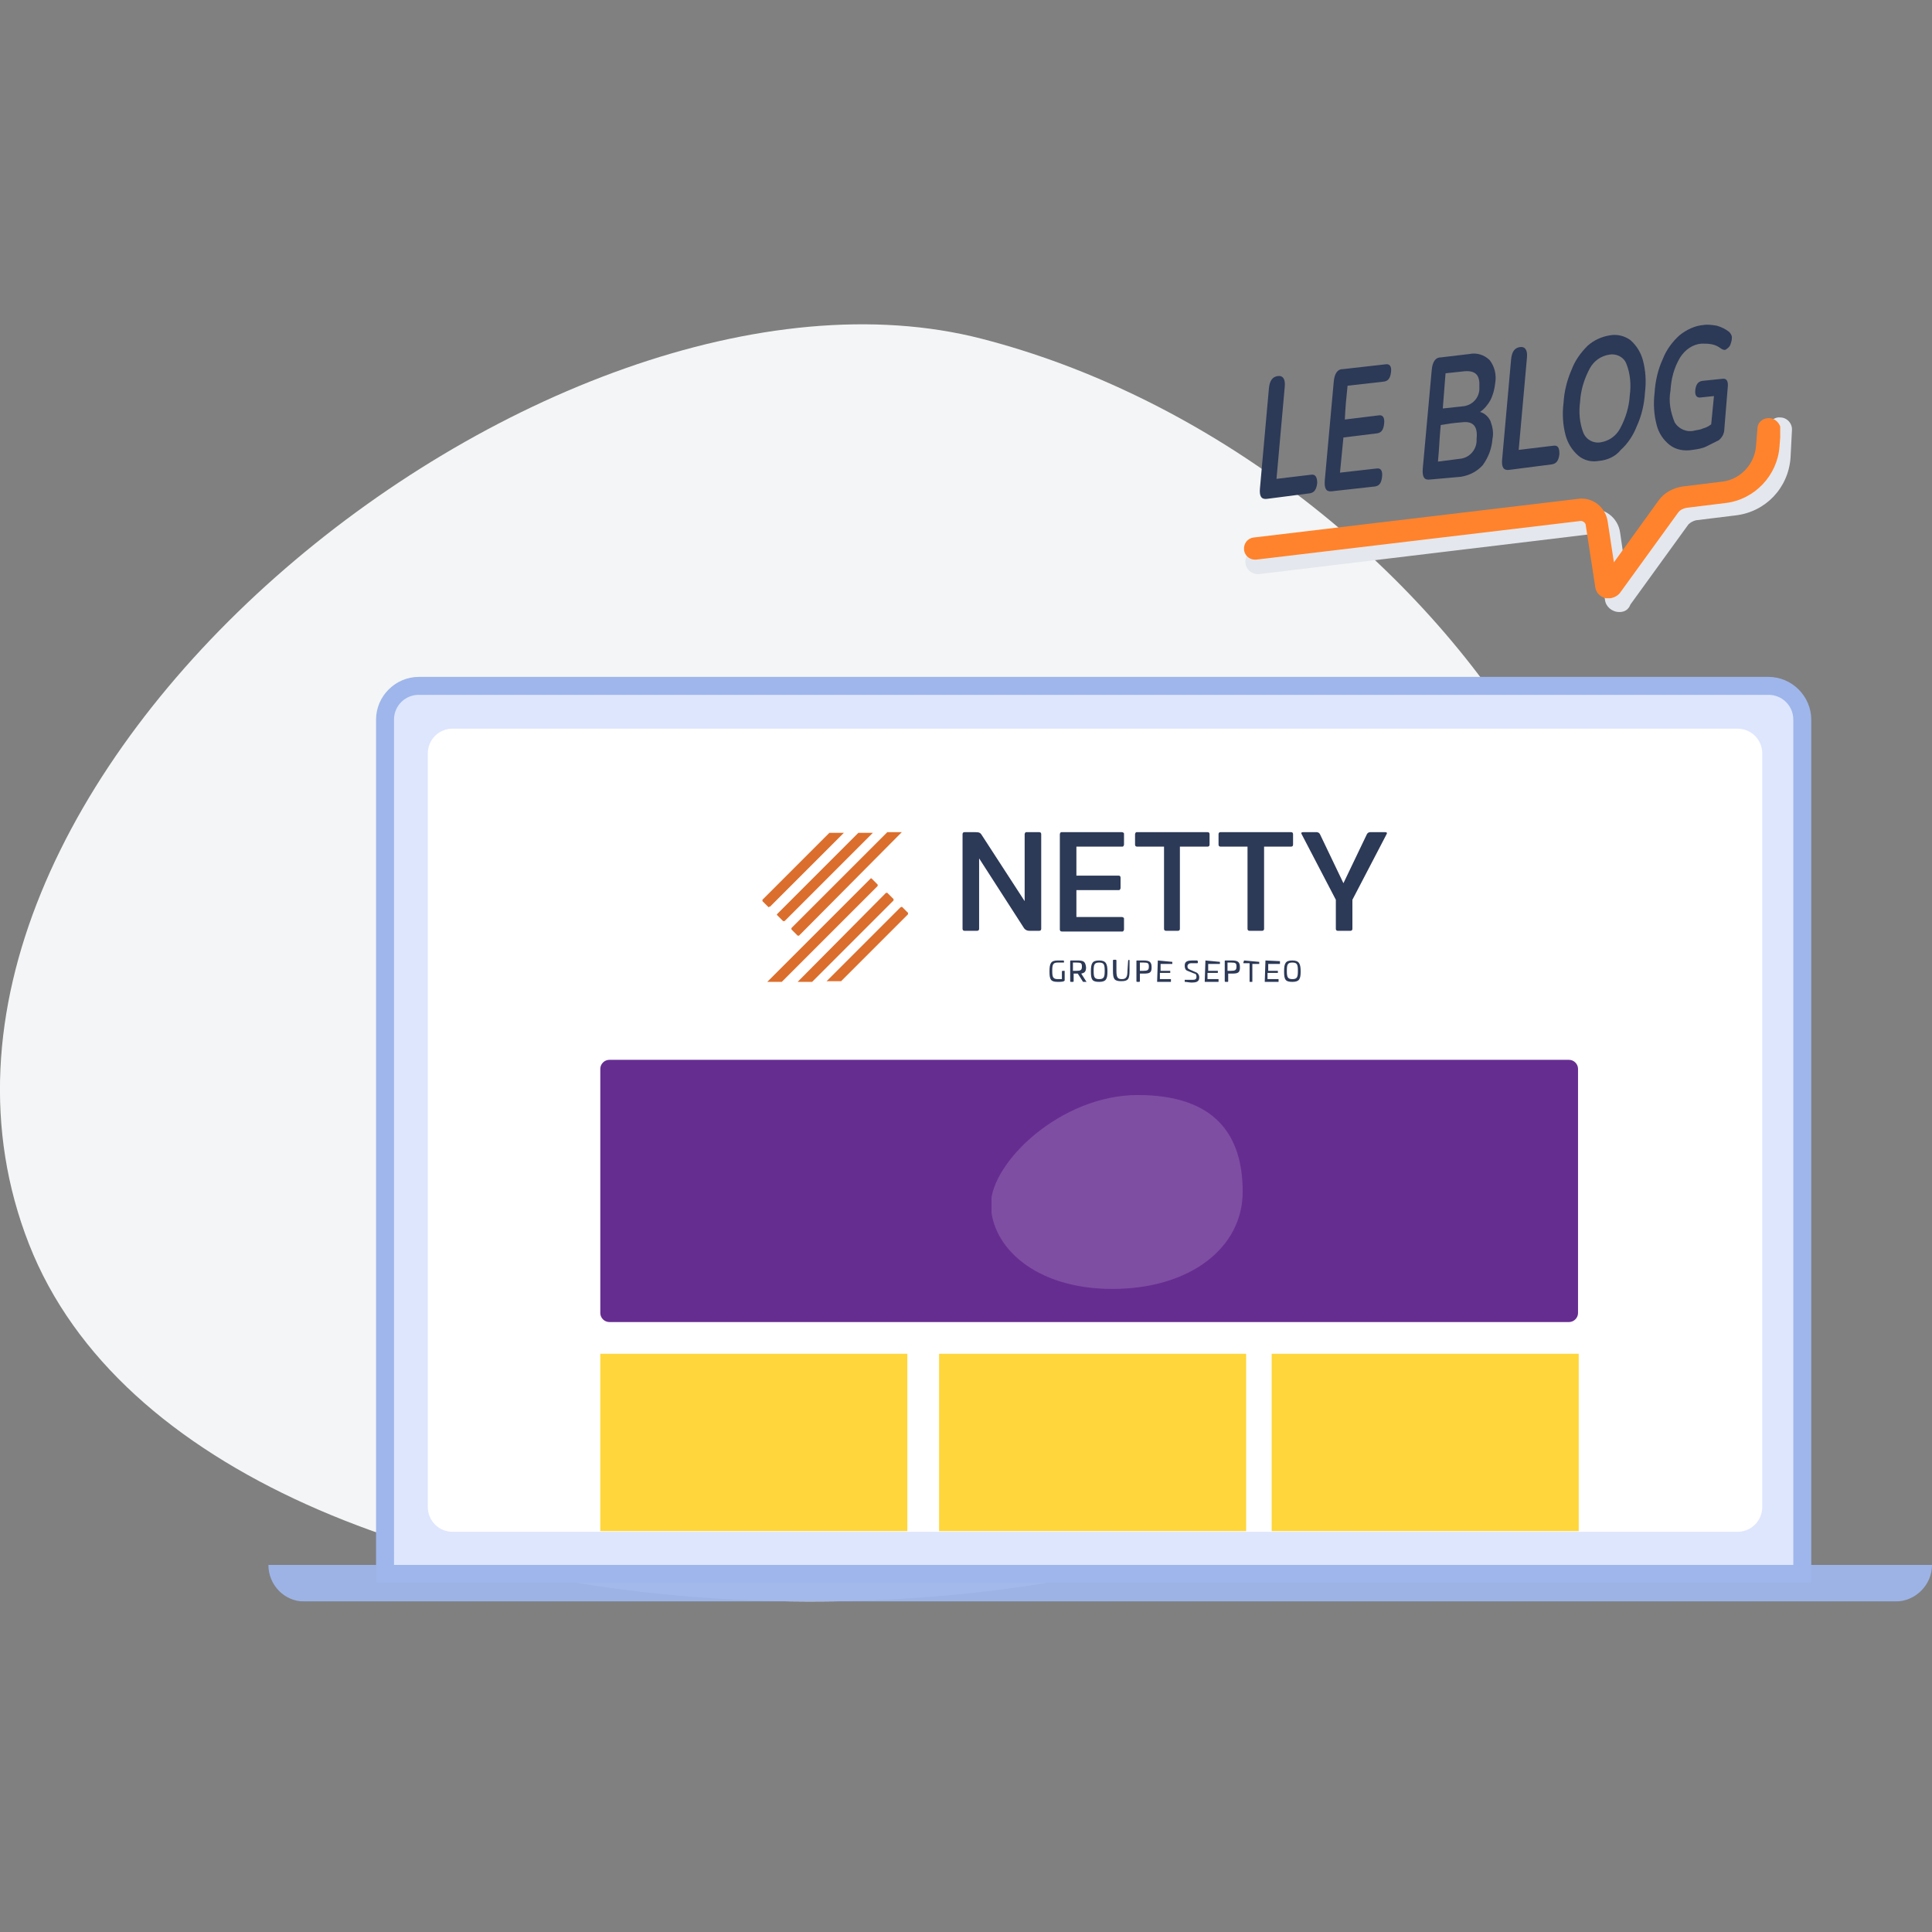 <svg xmlns="http://www.w3.org/2000/svg" xmlns:xlink="http://www.w3.org/1999/xlink" id="Calque_1" x="0px" y="0px" viewBox="0 0 280 280" style="enable-background:new 0 0 280 280;" xml:space="preserve"><rect x="0" y="0" width="280" height="280" fill="#808080" stroke="none"/><style type="text/css">	.st0{fill:#FFFFFF;fill-opacity:0;}	.st1{clip-path:url(#SVGID_00000090292989005873464220000002955516861035823765_);}	.st2{clip-path:url(#SVGID_00000147936240821137642010000001987681049381025458_);}	.st3{fill:#F4F5F6;}	.st4{fill:#DEE6FE;}	.st5{fill:#9EB6EB;}	.st6{fill:#FFFFFF;}	.st7{opacity:0.94;}	.st8{clip-path:url(#SVGID_00000163048606195653636330000016022302542113029784_);}	.st9{fill:#FFD63B;}	.st10{fill:#662D91;}	.st11{opacity:0.157;}	.st12{clip-path:url(#SVGID_00000072974778257552336810000006677714104655493008_);}	.st13{clip-path:url(#SVGID_00000071523177380066352840000014981380361980583822_);}	.st14{fill:#E4E7ED;}	.st15{fill:#2C3957;}	.st16{clip-path:url(#SVGID_00000107584997376467955460000011116985128858396315_);}	.st17{fill:url(#Rectangle_6904_00000008148780906777049090000002447873752845020344_);}	.st18{clip-path:url(#SVGID_00000013172883981119432720000001372902292731905200_);}	.st19{fill:#DB6E2D;}</style><g id="Groupe_19299" transform="translate(1243 17179)">	<rect id="Rectangle_6907" x="-1243" y="-17179" class="st0" width="280" height="280"></rect>	<g id="Groupe_19298" transform="translate(-1243 -17132)">		<g>			<defs>				<rect id="SVGID_1_" y="0" width="280" height="185.1"></rect>			</defs>			<clipPath id="SVGID_00000144334609493713176420000011442651921684690608_">				<use xlink:href="#SVGID_1_" style="overflow:visible;"></use>			</clipPath>			<g id="Groupe_19297" style="clip-path:url(#SVGID_00000144334609493713176420000011442651921684690608_);">				<g id="Groupe_19290">					<g>						<defs>							<rect id="SVGID_00000000194895971836904400000003624234810258002322_" y="0" width="280" height="185.1"></rect>						</defs>						<clipPath id="SVGID_00000094591354264996758890000011738765292625155204_">							<use xlink:href="#SVGID_00000000194895971836904400000003624234810258002322_" style="overflow:visible;"></use>						</clipPath>						<g id="Groupe_19289" style="clip-path:url(#SVGID_00000094591354264996758890000011738765292625155204_);">							<path id="Trac&#xE9;_31813" class="st3" d="M223.8,145.6c36.4-54.8-18.7-127.3-81.5-143.5S-21.9,66.7,4.2,133.3        S187.4,200.4,223.8,145.6"></path>							<path id="Trac&#xE9;_31814" class="st4" d="M261.2,181.1H55.8V57.3c0-2.7,2.2-4.9,4.9-4.9h195.6c2.7,0,4.9,2.2,4.9,4.9        L261.2,181.1L261.2,181.1z"></path>							<path id="Trac&#xE9;_31815" class="st5" d="M60.7,53.7c-2,0-3.6,1.6-3.6,3.6v122.5h202.8V57.3c0-2-1.6-3.6-3.6-3.6H60.7z         M60.7,51.1h195.6c3.4,0,6.2,2.8,6.2,6.2v125.1h-208V57.3C54.5,53.9,57.3,51.1,60.7,51.1"></path>							<path id="Trac&#xE9;_31816" class="st6" d="M65.6,58.6h186.2c2,0,3.6,1.6,3.6,3.6c0,0,0,0,0,0v109.2c0,2-1.6,3.6-3.6,3.6H65.6        c-2,0-3.6-1.6-3.6-3.6V62.2C62,60.2,63.6,58.6,65.6,58.6"></path>							<g id="Groupe_19285" class="st7">								<g id="Groupe_19284">									<g>										<defs>											<rect id="SVGID_00000137111649712932701660000004232883746219668131_" x="38.9" y="179.8" width="241.1" height="5.3"></rect>										</defs>										<clipPath id="SVGID_00000148648982681927571020000005118397217495008172_">											<use xlink:href="#SVGID_00000137111649712932701660000004232883746219668131_" style="overflow:visible;"></use>										</clipPath>										<g id="Groupe_19283" style="clip-path:url(#SVGID_00000148648982681927571020000005118397217495008172_);">											<path id="Trac&#xE9;_31817" class="st5" d="M38.9,179.8H280c0,2.9-2.4,5.3-5.3,5.3H44.1C41.2,185.1,38.9,182.7,38.9,179.8            L38.9,179.8"></path>										</g>									</g>								</g>							</g>							<rect id="Rectangle_6898" x="87" y="149.2" class="st9" width="44.5" height="25.7"></rect>							<rect id="Rectangle_6899" x="136.1" y="149.2" class="st9" width="44.5" height="25.7"></rect>							<rect id="Rectangle_6900" x="184.3" y="149.2" class="st9" width="44.5" height="25.7"></rect>							<path id="Trac&#xE9;_31818" class="st10" d="M88.3,106.6h139.1c0.7,0,1.3,0.6,1.3,1.3c0,0,0,0,0,0v35.4c0,0.7-0.6,1.3-1.3,1.3h0        H88.3c-0.7,0-1.3-0.6-1.3-1.3l0,0v-35.4C87,107.2,87.6,106.6,88.3,106.6"></path>							<g id="Groupe_19288" class="st11">								<g id="Groupe_19287">									<g>										<defs>											<rect id="SVGID_00000018217918414003556530000014567289271454290817_" x="143.7" y="111.7" width="36.5" height="28.1"></rect>										</defs>										<clipPath id="SVGID_00000101067482739787245870000007475881115180252068_">											<use xlink:href="#SVGID_00000018217918414003556530000014567289271454290817_" style="overflow:visible;"></use>										</clipPath>										<g id="Groupe_19286" style="clip-path:url(#SVGID_00000101067482739787245870000007475881115180252068_);">											<path id="Trac&#xE9;_31819" class="st6" d="M164.9,111.7c11.2,0,15.2,5.8,15.2,14c0,8.2-7.7,14.1-18.9,14.1            s-17.5-6.1-17.6-12.2C143.6,121.5,153.7,111.7,164.9,111.7"></path>										</g>									</g>								</g>							</g>						</g>					</g>				</g>				<g id="Groupe_19292">					<g>						<defs>							<rect id="SVGID_00000062873449801268308780000001330731764501024902_" x="180.2" y="0" width="79.6" height="41.7"></rect>						</defs>						<clipPath id="SVGID_00000132049420693419220360000004551416524314590898_">							<use xlink:href="#SVGID_00000062873449801268308780000001330731764501024902_" style="overflow:visible;"></use>						</clipPath>						<g id="Groupe_19291" style="clip-path:url(#SVGID_00000132049420693419220360000004551416524314590898_);">							<path id="Trac&#xE9;_31820" class="st14" d="M234.7,41.7c-1.1,0-2-0.8-2.1-1.8l-1.4-9.1c0-0.2-0.3-0.4-0.5-0.4l-48.2,5.8        c-1,0.1-1.9-0.6-2-1.6c-0.1-1,0.6-1.9,1.6-2l48.2-5.8c2.2-0.3,4.2,1.2,4.5,3.4l0.8,5.5l6.3-8.7c0.8-1.2,2.1-1.9,3.6-2.1        l5.7-0.7c2.6-0.3,4.6-2.4,4.8-5.1l0.2-3.9c0-1,0.9-1.8,1.8-1.7c0,0,0,0,0,0h0c1,0,1.8,0.9,1.7,1.9c0,0,0,0,0,0l-0.2,3.9        c-0.3,4.4-3.6,7.9-8,8.4l-5.7,0.7c-0.4,0.1-0.8,0.3-1.1,0.6l-8.4,11.6C236,41.4,235.4,41.7,234.7,41.7"></path>							<path id="Trac&#xE9;_31821" class="st15" d="M183.6,25.3c-0.8,0.1-1.1-0.4-1-1.5c0.5-5.8,0.8-8.7,1.3-14.5        c0.1-1.1,0.5-1.7,1.3-1.8c0.7-0.1,1.1,0.4,1,1.5c-0.5,5.4-0.7,8-1.2,13.4l5-0.6c0.6-0.1,0.9,0.3,0.9,1.2        c-0.1,0.9-0.4,1.4-1.1,1.5L183.6,25.3z"></path>							<path id="Trac&#xE9;_31822" class="st15" d="M193,24.2c-0.8,0.1-1.1-0.4-1-1.6c0.5-5.7,0.8-8.6,1.3-14.3c0.1-1.1,0.5-1.8,1.3-1.8        l6.2-0.7c0.6-0.1,0.9,0.3,0.8,1.1c-0.1,0.9-0.4,1.3-1,1.4l-5.3,0.6c-0.2,1.9-0.3,2.9-0.4,4.9l4.9-0.6        c0.6-0.1,0.9,0.3,0.8,1.2c-0.1,0.9-0.4,1.3-1,1.4l-4.9,0.6c-0.2,2.1-0.3,3.1-0.5,5.1l5.3-0.6c0.6-0.1,0.9,0.3,0.8,1.2        c-0.1,0.9-0.4,1.3-1,1.4L193,24.2"></path>							<path id="Trac&#xE9;_31823" class="st15" d="M207.2,22.5c-0.8,0.1-1.1-0.4-1-1.6c0.5-5.7,0.8-8.6,1.3-14.3        c0.1-1.1,0.5-1.8,1.3-1.8l4.2-0.5c1-0.2,2.1,0.1,2.9,0.9c0.7,0.9,1,2.1,0.8,3.3c-0.1,0.9-0.3,1.7-0.7,2.5        c-0.4,0.7-0.9,1.3-1.5,1.7c0.7,0.2,1.2,0.7,1.5,1.3c0.3,0.8,0.5,1.7,0.3,2.6c-0.1,1.4-0.6,2.7-1.4,3.8        c-0.8,0.9-1.9,1.5-3.2,1.7L207.2,22.5 M209.1,12.2l2.8-0.3c1.5-0.1,2.6-1.3,2.5-2.8c0.1-1.7-0.5-2.4-2.1-2.3l-2.8,0.3        L209.1,12.2 M208.4,19.9l3.1-0.4c1.5-0.1,2.6-1.4,2.5-2.9c0.2-1.8-0.5-2.6-2.1-2.4c-1.3,0.1-1.9,0.2-3.1,0.4        C208.6,16.7,208.6,17.8,208.4,19.9"></path>							<path id="Trac&#xE9;_31824" class="st15" d="M218.7,21.1c-0.8,0.1-1.1-0.4-1-1.5c0.5-5.8,0.8-8.7,1.3-14.5        c0.1-1.1,0.5-1.7,1.3-1.8c0.7-0.1,1.1,0.4,1,1.5c-0.5,5.4-0.7,8-1.2,13.4l5-0.6c0.7-0.1,0.9,0.3,0.9,1.2        c-0.1,0.9-0.4,1.4-1.1,1.5L218.7,21.1"></path>							<path id="Trac&#xE9;_31825" class="st15" d="M231.7,19.8c-1.1,0.2-2.2-0.1-3-0.8c-0.9-0.8-1.5-1.8-1.8-2.9        c-0.4-1.5-0.5-3.1-0.3-4.7c0.1-1.7,0.5-3.3,1.2-4.9c0.5-1.3,1.3-2.4,2.3-3.4c0.9-0.8,2-1.3,3.2-1.5c1.1-0.2,2.2,0.1,3,0.7        c0.9,0.8,1.5,1.8,1.8,2.9c0.4,1.5,0.5,3.1,0.3,4.7c-0.1,1.7-0.5,3.4-1.2,4.9c-0.5,1.3-1.3,2.5-2.3,3.4        C234.1,19.2,232.9,19.7,231.7,19.8 M232,17.1c1.2-0.2,2.2-0.9,2.8-2c0.8-1.5,1.3-3.1,1.4-4.8c0.2-1.5,0.1-3.1-0.5-4.6        c-0.4-1-1.5-1.5-2.5-1.3c-1.2,0.2-2.2,0.9-2.8,2c-0.8,1.5-1.3,3.1-1.4,4.8c-0.2,1.5-0.1,3.1,0.5,4.6        C229.9,16.7,230.9,17.3,232,17.1"></path>							<path id="Trac&#xE9;_31826" class="st15" d="M245.3,18.2c-1.2,0.2-2.4,0-3.3-0.7c-0.9-0.7-1.6-1.7-1.9-2.9        c-0.4-1.5-0.5-3.1-0.3-4.7c0.1-1.7,0.5-3.4,1.2-4.9c0.5-1.3,1.4-2.5,2.4-3.4c1-0.8,2.2-1.4,3.5-1.5c0.6-0.1,1.3,0,1.9,0.1        c0.7,0.2,1.3,0.5,1.8,0.9c0.2,0.2,0.4,0.5,0.4,0.8c0,0.4-0.1,0.7-0.2,1c-0.1,0.3-0.3,0.5-0.6,0.7c-0.2,0.2-0.5,0.1-0.8-0.1        c-0.4-0.3-0.8-0.5-1.3-0.6c-0.5-0.1-1-0.1-1.5-0.1c-1.3,0.1-2.4,0.9-3.1,2c-0.9,1.5-1.3,3.1-1.4,4.8c-0.3,1.6,0,3.1,0.6,4.6        c0.6,1,1.8,1.5,2.9,1.2c0.4-0.1,0.8-0.1,1.2-0.3c0.4-0.1,0.8-0.3,1.2-0.6l0.4-4.1l-1.9,0.2c-0.6,0.1-0.9-0.3-0.8-1.1        s0.4-1.2,1-1.3l2.9-0.3c0.6-0.1,0.9,0.3,0.8,1.2l-0.5,6.1c0,0.6-0.3,1.2-0.8,1.6c-0.6,0.3-1.2,0.6-1.8,0.9        C246.7,18,246,18.1,245.3,18.2"></path>						</g>					</g>				</g>				<g id="Groupe_19294">					<g>						<defs>							<path id="SVGID_00000177468672153060541690000016465747162015198140_" d="M256.4,13.6h-0.1c-0.9,0-1.6,0.7-1.6,1.5v0        l-0.2,2.5c-0.2,2.7-2.3,4.9-4.9,5.2l-5.7,0.7c-1.4,0.2-2.7,0.9-3.5,2l-6.5,9l-0.9-5.9c-0.3-2.1-2.2-3.6-4.3-3.3l-47,5.6        c-0.9,0.1-1.5,0.9-1.4,1.8l0,0c0.1,0.9,0.9,1.5,1.8,1.4l47-5.6c0.3,0,0.6,0.2,0.7,0.5l1.4,9.1c0.1,0.8,0.7,1.4,1.5,1.6        c0.1,0,0.2,0,0.3,0h0.4c0.6-0.1,1.1-0.4,1.4-0.8l8.4-11.6c0.3-0.4,0.7-0.6,1.2-0.7l5.7-0.7c4.2-0.5,7.5-4,7.8-8.2l0.2-2.5        C258,14.4,257.3,13.6,256.4,13.6C256.4,13.6,256.4,13.6,256.4,13.6L256.4,13.6"></path>						</defs>						<clipPath id="SVGID_00000073700767889356041670000006574035491862827199_">							<use xlink:href="#SVGID_00000177468672153060541690000016465747162015198140_" style="overflow:visible;"></use>						</clipPath>						<g id="Groupe_19293" style="clip-path:url(#SVGID_00000073700767889356041670000006574035491862827199_);">															<linearGradient id="Rectangle_6904_00000034050749081113489770000013347738154621770382_" gradientUnits="userSpaceOnUse" x1="-143.476" y1="370.982" x2="-143.463" y2="370.982" gradientTransform="matrix(77.904 0 0 -26.253 11177.339 9766.092)">								<stop offset="0" style="stop-color:#EB6609"></stop>								<stop offset="1" style="stop-color:#FF832C"></stop>							</linearGradient>															<rect id="Rectangle_6904" x="180.1" y="13.6" style="fill:url(#Rectangle_6904_00000034050749081113489770000013347738154621770382_);" width="77.9" height="26.3"></rect>						</g>					</g>				</g>				<g id="Groupe_19296">					<g>						<defs>							<rect id="SVGID_00000116208978605278831840000013203713437741387441_" x="108.9" y="71.5" width="95.4" height="25.8"></rect>						</defs>						<clipPath id="SVGID_00000059283061625344522790000014906252878614616499_">							<use xlink:href="#SVGID_00000116208978605278831840000013203713437741387441_" style="overflow:visible;"></use>						</clipPath>						<g id="Groupe_19295" style="clip-path:url(#SVGID_00000059283061625344522790000014906252878614616499_);">							<path id="Trac&#xE9;_31828" class="st15" d="M150.6,73.6c0.2,0,0.3,0.1,0.3,0.3v13.7c0,0.2-0.1,0.3-0.3,0.3h-1.4        c-0.3,0-0.6-0.1-0.8-0.4l-6.5-10.1v10.2c0,0.2-0.1,0.3-0.3,0.3h-1.8c-0.2,0-0.3-0.1-0.3-0.3V73.9c0-0.2,0.1-0.3,0.3-0.3h1.5        c0.7,0,0.8,0.1,1.1,0.6l6.1,9.4v-9.7c0-0.1,0.1-0.3,0.2-0.3c0,0,0,0,0.1,0L150.6,73.6z"></path>							<path id="Trac&#xE9;_31829" class="st15" d="M162.6,73.6c0.1,0,0.3,0.1,0.3,0.2c0,0,0,0,0,0.1v1.5c0,0.1-0.1,0.3-0.2,0.3        c0,0,0,0,0,0c0,0,0,0-0.1,0h-6.6v4.2h6.1c0.2,0,0.3,0.1,0.3,0.3v1.5c0,0.1-0.1,0.3-0.2,0.3c0,0,0,0-0.1,0h-6.1v3.9h6.6        c0.1,0,0.3,0.1,0.3,0.2c0,0,0,0,0,0c0,0,0,0,0,0.1v1.5c0,0.1-0.1,0.3-0.2,0.3c0,0,0,0,0,0c0,0,0,0-0.1,0h-8.7        c-0.2,0-0.3-0.1-0.3-0.3V73.9c0-0.1,0.1-0.3,0.2-0.3c0,0,0,0,0.1,0L162.6,73.6z"></path>							<path id="Trac&#xE9;_31830" class="st15" d="M175,73.6c0.2,0,0.3,0.1,0.3,0.3v1.5c0,0.2-0.1,0.3-0.3,0.3H171v11.9        c0,0.2-0.1,0.3-0.3,0.3H169c-0.2,0-0.3-0.1-0.3-0.3V75.7h-3.9c-0.2,0-0.3-0.1-0.3-0.3v-1.5c0-0.1,0.1-0.3,0.2-0.3        c0,0,0,0,0.1,0L175,73.6z"></path>							<path id="Trac&#xE9;_31831" class="st15" d="M187.1,73.6c0.2,0,0.3,0.1,0.3,0.3v1.5c0,0.2-0.1,0.3-0.3,0.3h-3.9v11.9        c0,0.2-0.1,0.3-0.3,0.3h-1.8c-0.2,0-0.3-0.1-0.3-0.3V75.7h-3.9c-0.2,0-0.3-0.1-0.3-0.3v-1.5c0-0.2,0.1-0.3,0.3-0.3        L187.1,73.6z"></path>							<path id="Trac&#xE9;_31832" class="st15" d="M200.7,73.6c0.3,0,0.4,0.1,0.2,0.4l-4.9,9.4v4.2c0,0.2-0.1,0.3-0.3,0.3h-1.8        c-0.2,0-0.3-0.1-0.3-0.3v-4.2l-4.9-9.4c-0.2-0.3-0.1-0.4,0.2-0.4h1.9c0.2,0,0.4,0.1,0.5,0.3l3.4,7.1l3.4-7.1        c0.1-0.2,0.3-0.3,0.5-0.3L200.7,73.6z"></path>							<path id="Trac&#xE9;_31833" class="st15" d="M187.3,92.5c0.7,0,0.8,0.3,0.8,1.2s-0.1,1.2-0.8,1.2s-0.8-0.3-0.8-1.2        S186.6,92.5,187.3,92.5 M187.3,92.2c-1,0-1.2,0.4-1.2,1.6s0.2,1.5,1.2,1.5s1.2-0.4,1.2-1.5S188.3,92.2,187.3,92.2         M183.4,92.2C183.4,92.2,183.3,92.2,183.4,92.2C183.3,92.3,183.3,92.3,183.4,92.2l-0.1,3c0,0,0,0.1,0,0.1c0,0,0,0,0,0h1.9        c0,0,0.1,0,0.1,0V95c0,0,0-0.1,0-0.1c0,0,0,0,0,0h-1.6V94h1.4c0,0,0.1,0,0.1,0c0,0,0,0,0,0c0,0,0,0,0,0v-0.2c0,0,0-0.1,0-0.1        c0,0,0,0,0,0h-1.4v-1h1.6c0,0,0.1,0,0.1,0c0,0,0,0,0,0v-0.3c0,0,0-0.1,0-0.1c0,0,0,0,0,0h0L183.4,92.2z M180.3,92.2        C180.3,92.2,180.2,92.2,180.3,92.2C180.2,92.3,180.2,92.3,180.3,92.2l-0.1,0.3c0,0,0,0.1,0,0.1c0,0,0,0,0,0h0.9v2.6        c0,0,0,0.1,0,0.1c0,0,0,0,0,0h0.3c0,0,0.1,0,0.1,0c0,0,0,0,0,0v-2.6h0.9c0,0,0.1,0,0.1,0c0,0,0,0,0,0c0,0,0,0,0,0v-0.2        c0,0,0-0.1,0-0.1c0,0,0,0,0,0c0,0,0,0,0,0L180.3,92.2z M178.4,92.5c0.7,0,0.8,0.1,0.8,0.6s-0.2,0.6-0.8,0.6h-0.5v-1.2        L178.4,92.5z M178.5,92.2c-0.2,0-0.6,0-0.9,0c-0.1,0-0.1,0-0.1,0.1v2.9c0,0,0,0.1,0.1,0.1h0.3c0.1,0,0.1,0,0.1-0.1v-1.1h0.5        c0.9,0,1.2-0.1,1.2-0.9S179.4,92.2,178.5,92.2 M174.7,92.2C174.7,92.2,174.7,92.2,174.7,92.2        C174.7,92.3,174.7,92.3,174.7,92.2C174.6,92.3,174.6,92.3,174.7,92.2l-0.1,3c0,0,0,0.1,0,0.1c0,0,0,0,0,0h1.9        c0,0,0.1,0,0.1,0c0,0,0,0,0,0c0,0,0,0,0,0V95c0,0,0-0.1,0-0.1c0,0,0,0,0,0h-1.6V94h1.4c0,0,0.1,0,0.1,0c0,0,0,0,0,0v-0.2        c0,0,0-0.1,0-0.1h-1.4v-1h1.6c0,0,0.1,0,0.1,0c0,0,0,0,0,0c0,0,0,0,0,0v-0.2c0,0,0-0.1,0-0.1c0,0,0,0,0,0h0L174.7,92.2z         M172.8,92.2c-0.6,0-1.1,0.1-1.1,0.7V93c0,0.3,0.1,0.6,0.4,0.7l1,0.4c0.2,0,0.3,0.2,0.3,0.4v0.1c0,0.3-0.2,0.4-0.5,0.4h-1.1        c0,0-0.1,0-0.1,0c0,0,0,0,0,0v0.2c0,0,0,0.1,0,0.1c0.3,0,0.7,0.1,1,0.1c0.6,0,1.1-0.1,1.1-0.7v-0.1c0-0.3-0.2-0.6-0.5-0.7        l-0.9-0.4c-0.2-0.1-0.3-0.2-0.3-0.4v-0.1c0-0.2,0.2-0.4,0.5-0.4h0.9c0,0,0.1,0,0.1-0.1v-0.2c0,0,0,0-0.1-0.1        C173.4,92.2,173.1,92.2,172.8,92.2 M167.8,92.2C167.8,92.2,167.8,92.2,167.8,92.2C167.8,92.3,167.8,92.3,167.8,92.2        C167.8,92.3,167.8,92.3,167.8,92.2l-0.1,3c0,0,0,0.1,0,0.1c0,0,0,0,0,0h1.9c0,0,0.1,0,0.1,0c0,0,0,0,0,0V95c0,0,0-0.1,0-0.1        h-1.6V94h1.4c0,0,0.1,0,0.1,0v-0.2c0,0,0-0.1,0-0.1h-1.4v-1h1.6c0,0,0.1,0,0.1,0v-0.2c0,0,0-0.1,0-0.1h0L167.8,92.2z         M165.7,92.5c0.7,0,0.8,0.1,0.8,0.6s-0.2,0.6-0.8,0.6h-0.5v-1.2L165.7,92.5z M165.7,92.2c-0.2,0-0.6,0-0.9,0        c-0.1,0-0.1,0-0.1,0.1v2.9c0,0,0,0.1,0.1,0.1h0.3c0,0,0.1,0,0.1-0.1v-1.1h0.5c0.9,0,1.2-0.1,1.2-0.9S166.6,92.2,165.7,92.2         M163.5,92.2C163.4,92.2,163.4,92.2,163.5,92.2l-0.1,1.5c0,0.9-0.2,1.2-0.8,1.2s-0.8-0.2-0.8-1.2v-1.5c0,0,0-0.1-0.1-0.1        h-0.3c0,0-0.1,0-0.1,0.1v1.5c0,1.2,0.2,1.5,1.2,1.5s1.2-0.3,1.2-1.5v-1.5c0,0,0-0.1-0.1-0.1L163.5,92.2z M159.3,92.5        c0.7,0,0.8,0.3,0.8,1.2s-0.1,1.2-0.8,1.2s-0.8-0.3-0.8-1.2S158.6,92.5,159.3,92.5 M159.3,92.2c-1,0-1.2,0.4-1.2,1.6        s0.2,1.5,1.2,1.5s1.2-0.4,1.2-1.5S160.3,92.2,159.3,92.2 M156,92.5c0.7,0,0.8,0.1,0.8,0.6s-0.2,0.6-0.8,0.6h-0.5v-1.2        L156,92.5z M156.1,92.2c-0.2,0-0.6,0-0.9,0c0,0-0.1,0-0.1,0.1v2.9c0,0,0,0.1,0.1,0.1h0.3c0,0,0.1,0,0.1-0.1v-1.1h0.6l0.7,1.1        c0,0.1,0.1,0.1,0.2,0.1h0.3c0.1,0,0.1,0,0-0.1l-0.7-1.1c0.5-0.1,0.7-0.3,0.7-0.9C157.3,92.3,157,92.2,156.1,92.2 M153.3,92.2        c-1,0-1.2,0.4-1.2,1.6s0.2,1.5,1.2,1.5c0.4,0,0.9,0,1-0.2c0,0,0-0.1,0-0.1v-1.2c0,0,0-0.1,0-0.1c0,0,0,0,0,0h-0.3        c0,0-0.1,0-0.1,0.1v1.1h-0.6c-0.7,0-0.8-0.3-0.8-1.2s0.1-1.2,0.8-1.2h0.8c0,0,0.1,0,0.1,0c0,0,0,0,0,0c0,0,0,0,0,0v-0.2        c0,0,0-0.1-0.1-0.1c0,0,0,0,0,0l0,0C153.8,92.2,153.5,92.2,153.3,92.2"></path>							<path id="Trac&#xE9;_31834" class="st19" d="M126.2,80.3l-15,15h2.1l13.9-13.9c0,0,0-0.1,0-0.2l-0.9-0.9        C126.4,80.3,126.3,80.3,126.2,80.3"></path>							<path id="Trac&#xE9;_31835" class="st19" d="M111.6,84.4l10.7-10.7h-2.1l-9.7,9.7c0,0,0,0.1,0,0.2l0.9,0.9        C111.4,84.4,111.5,84.4,111.6,84.4"></path>							<path id="Trac&#xE9;_31836" class="st19" d="M128.4,82.4l-12.8,12.9h2.1l11.8-11.8c0,0,0-0.1,0-0.2l-0.9-0.9        C128.5,82.4,128.4,82.4,128.4,82.4"></path>							<path id="Trac&#xE9;_31837" class="st19" d="M130.5,84.5l-10.7,10.7h2.1l9.7-9.7c0-0.1,0-0.1,0-0.2l-0.9-0.9        C130.6,84.5,130.5,84.5,130.5,84.5"></path>							<path id="Trac&#xE9;_31838" class="st19" d="M112.6,85.6l0.9,0.9c0,0,0.1,0,0.2,0l12.8-12.8h-2.1l-11.8,11.8        C112.6,85.5,112.6,85.6,112.6,85.6"></path>							<path id="Trac&#xE9;_31839" class="st19" d="M114.7,87.7l0.9,0.9c0,0,0.1,0,0.2,0l14.9-15h-2.1l-13.9,13.9        C114.7,87.6,114.7,87.7,114.7,87.7"></path>						</g>					</g>				</g>			</g>		</g>	</g></g></svg>